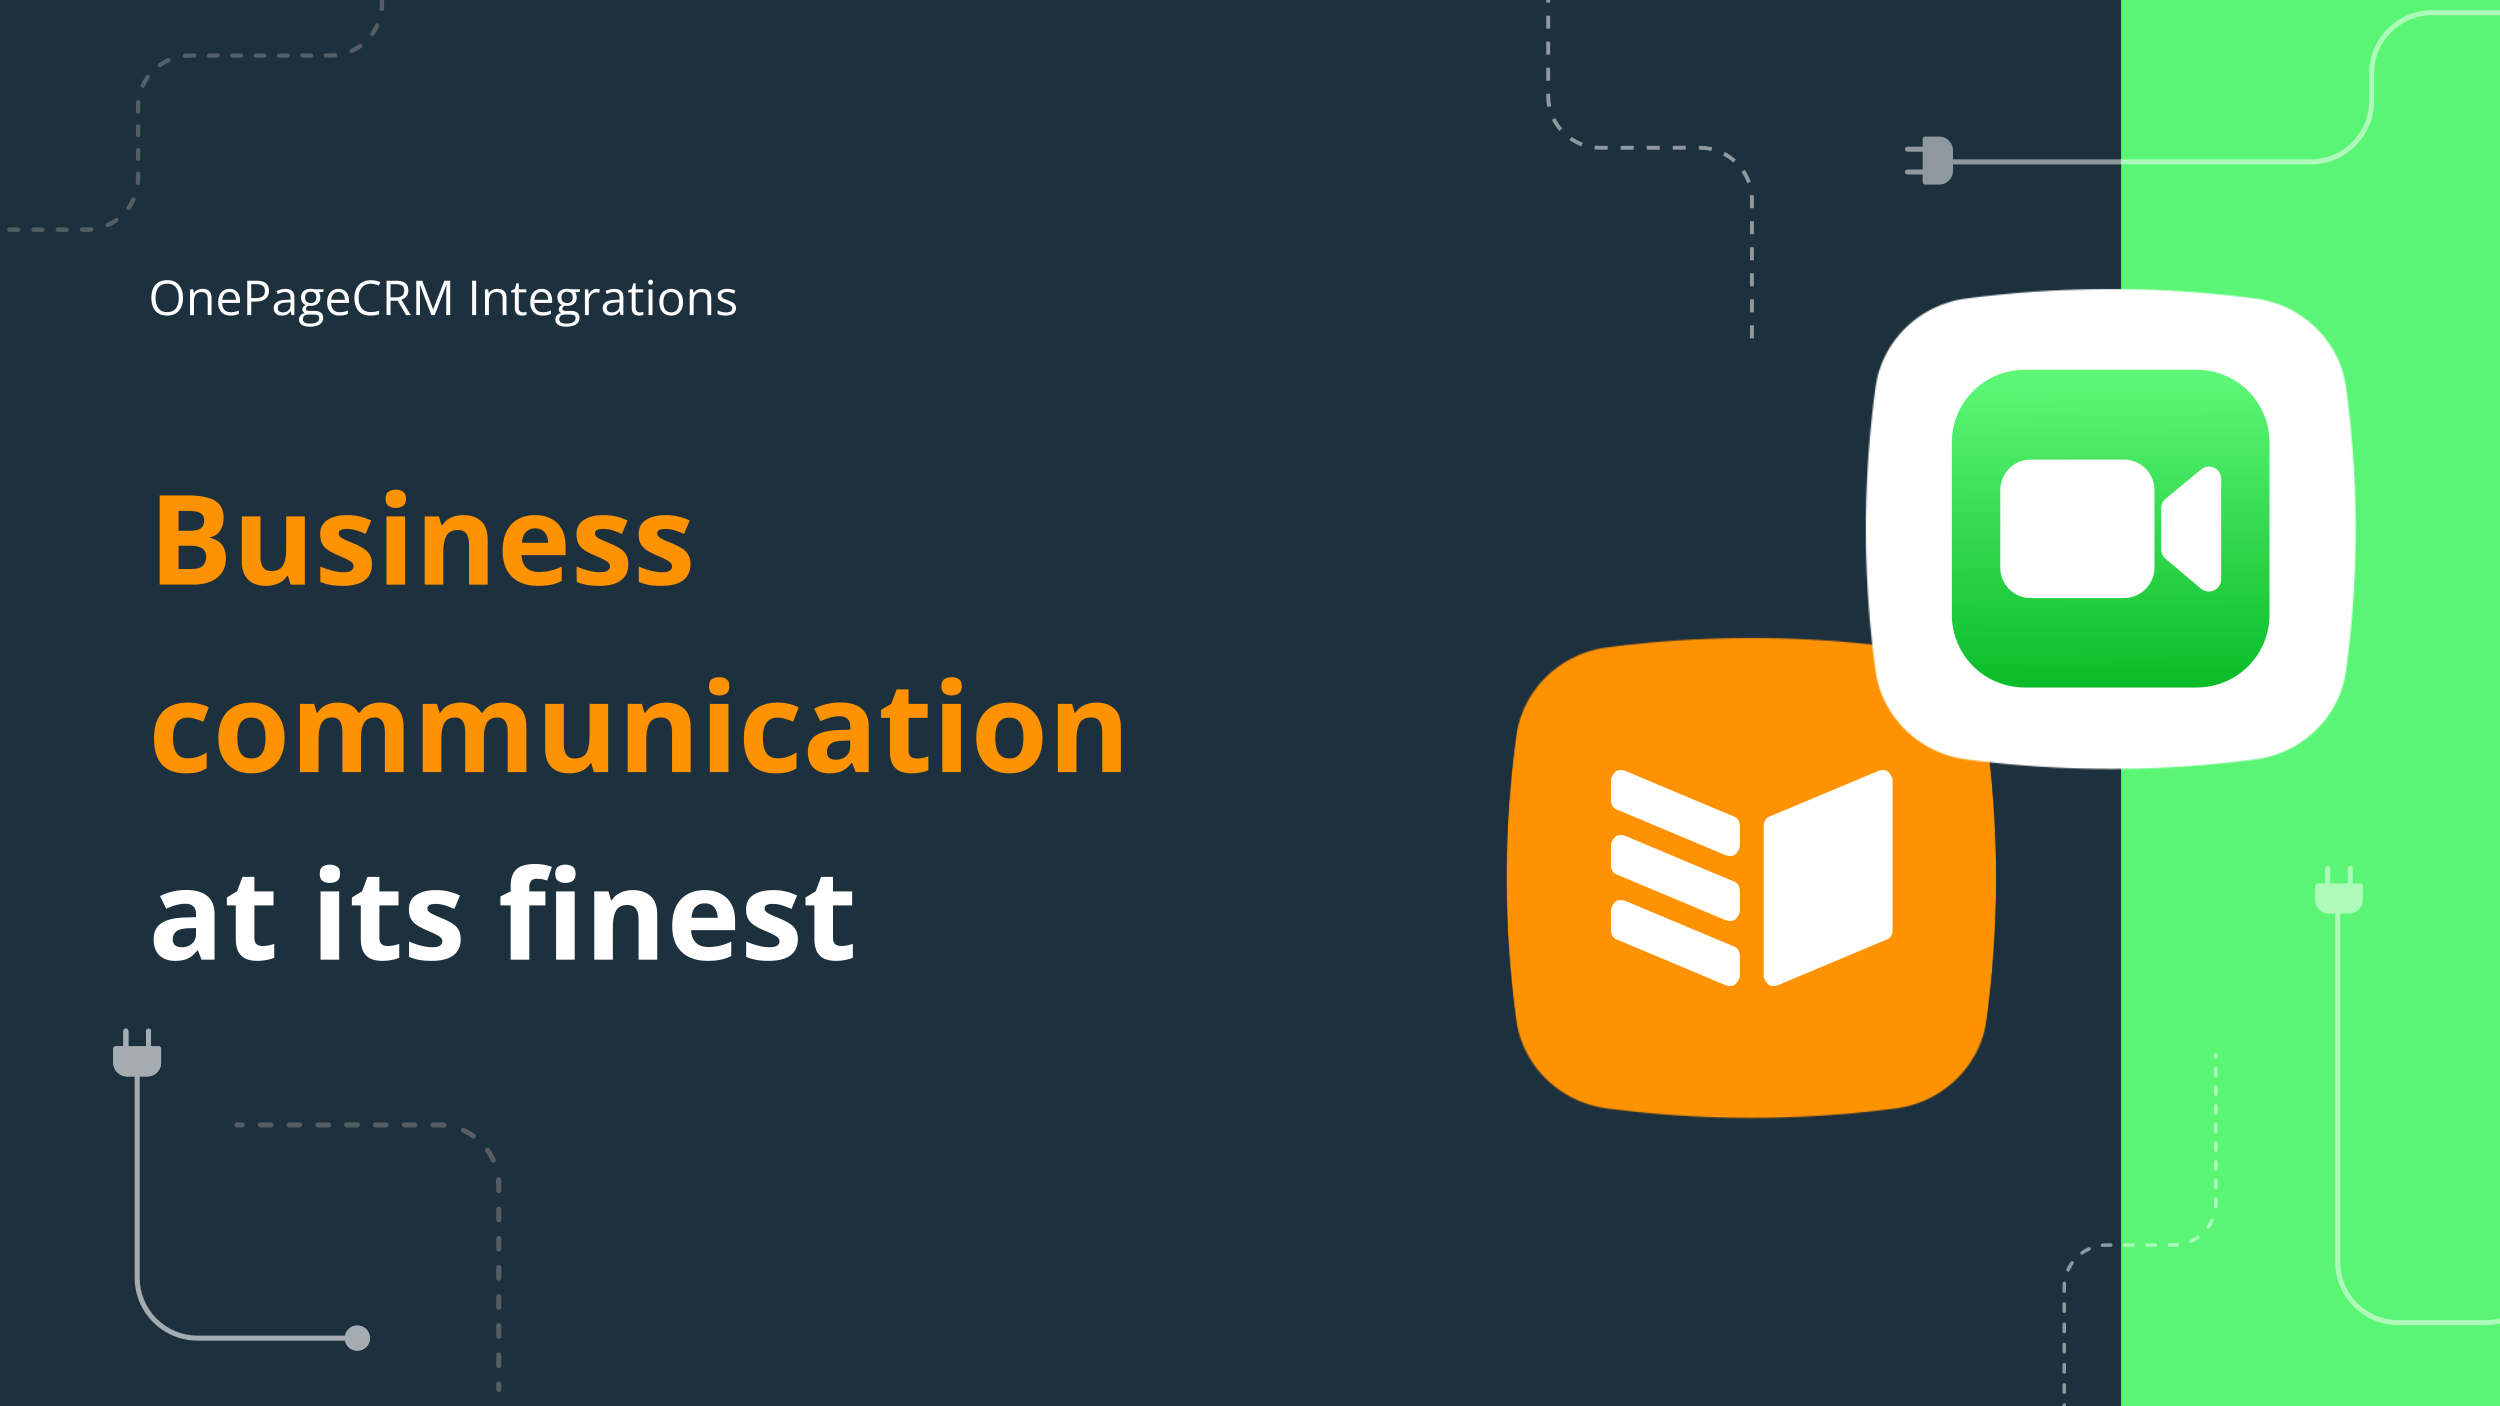<?xml version="1.0" encoding="UTF-8"?>
<svg xmlns="http://www.w3.org/2000/svg" width="1920" height="1080" fill="none">
  <rect width="100%" height="100%" fill="#808080" stroke="none"/>
  <g clip-path="url(#a)">
    <path fill="#1D303D" d="M0 0h1920v1080H0z"></path>
    <path fill="#5AF574" d="M1629 0h291v1080h-291z"></path>
    <path d="M140.521 228.757c0 2.036-.258 3.891-.776 5.565-.518 1.662-1.289 3.095-2.313 4.3-1.012 1.192-2.27 2.113-3.776 2.764-1.505.65-3.252.975-5.239.975-2.048 0-3.836-.325-5.366-.975-1.517-.651-2.782-1.578-3.794-2.782-.999-1.205-1.752-2.644-2.258-4.318-.494-1.675-.741-3.529-.741-5.565 0-2.698.446-5.064 1.337-7.1.891-2.035 2.24-3.619 4.047-4.751 1.819-1.133 4.095-1.699 6.829-1.699 2.614 0 4.812.56 6.594 1.681 1.795 1.12 3.15 2.697 4.065 4.733.928 2.023 1.391 4.414 1.391 7.172zm-21.029 0c0 2.241.319 4.18.958 5.818.638 1.638 1.614 2.902 2.926 3.794 1.325.891 3.006 1.337 5.041 1.337 2.048 0 3.722-.446 5.022-1.337 1.313-.892 2.283-2.156 2.909-3.794.626-1.638.94-3.577.94-5.818 0-3.408-.717-6.07-2.15-7.985-1.422-1.927-3.644-2.891-6.667-2.891-2.047 0-3.734.44-5.058 1.319-1.325.879-2.313 2.132-2.963 3.758-.639 1.614-.958 3.547-.958 5.799zm35.844-6.919c2.349 0 4.125.578 5.33 1.734 1.204 1.144 1.806 2.987 1.806 5.529V242h-2.963v-12.701c0-1.65-.379-2.884-1.138-3.703-.747-.819-1.897-1.229-3.451-1.229-2.192 0-3.733.62-4.625 1.861-.891 1.241-1.337 3.041-1.337 5.402V242h-2.999v-19.801h2.421l.452 2.855h.163a5.877 5.877 0 0 1 1.608-1.753 7 7 0 0 1 2.186-1.084 8.464 8.464 0 0 1 2.547-.379zm20.939 0c1.686 0 3.131.373 4.336 1.12 1.204.747 2.126 1.795 2.764 3.144.638 1.336.958 2.902.958 4.697v1.861h-13.677c.036 2.324.615 4.095 1.735 5.311 1.12 1.217 2.698 1.825 4.733 1.825 1.253 0 2.361-.115 3.324-.343a18.304 18.304 0 0 0 2.999-1.012v2.638a14.63 14.63 0 0 1-2.981.975c-.975.205-2.132.307-3.468.307-1.903 0-3.566-.385-4.987-1.156-1.409-.783-2.505-1.927-3.288-3.433-.783-1.505-1.174-3.348-1.174-5.528 0-2.132.355-3.974 1.066-5.528.722-1.566 1.734-2.77 3.035-3.613 1.313-.844 2.854-1.265 4.625-1.265zm-.036 2.457c-1.602 0-2.879.524-3.83 1.572-.952 1.048-1.518 2.511-1.699 4.39h10.479c-.012-1.181-.199-2.216-.56-3.108-.349-.903-.885-1.601-1.608-2.095-.723-.506-1.65-.759-2.782-.759zm20.541-8.708c3.409 0 5.896.668 7.462 2.005 1.577 1.325 2.366 3.228 2.366 5.709a9.15 9.15 0 0 1-.56 3.198c-.361 1-.951 1.885-1.77 2.656-.819.759-1.897 1.361-3.234 1.806-1.325.434-2.951.651-4.878.651h-3.216V242h-3.071v-26.413h6.901zm-.289 2.62h-3.541v10.767h2.873c1.686 0 3.089-.181 4.209-.542 1.132-.361 1.982-.945 2.548-1.752.566-.819.849-1.903.849-3.252 0-1.759-.56-3.066-1.68-3.921-1.121-.867-2.873-1.3-5.258-1.3zm22.601 3.667c2.361 0 4.113.53 5.258 1.59 1.144 1.06 1.716 2.752 1.716 5.077V242h-2.186l-.578-2.927h-.145a10.99 10.99 0 0 1-1.734 1.825 6.443 6.443 0 0 1-2.096 1.102c-.783.241-1.746.361-2.89.361-1.205 0-2.277-.21-3.216-.632a5.008 5.008 0 0 1-2.204-1.915c-.53-.855-.795-1.939-.795-3.252 0-1.975.783-3.493 2.348-4.553 1.566-1.06 3.951-1.638 7.155-1.734l3.414-.145v-1.21c0-1.71-.367-2.909-1.102-3.595-.735-.687-1.77-1.03-3.107-1.03a9.62 9.62 0 0 0-2.963.452c-.94.301-1.831.656-2.674 1.065l-.921-2.276c.891-.458 1.915-.849 3.071-1.174a13.425 13.425 0 0 1 3.649-.488zm4.011 10.37-3.017.127c-2.469.096-4.21.499-5.221 1.21-1.012.711-1.518 1.716-1.518 3.017 0 1.132.343 1.969 1.03 2.511.686.542 1.596.813 2.728.813 1.758 0 3.198-.487 4.318-1.463 1.12-.976 1.68-2.439 1.68-4.39v-1.825zm14.67 18.645c-2.602 0-4.607-.488-6.016-1.464-1.409-.963-2.114-2.318-2.114-4.065 0-1.24.392-2.3 1.174-3.179.795-.88 1.891-1.464 3.288-1.753a3.602 3.602 0 0 1-1.336-1.084 2.693 2.693 0 0 1-.542-1.662c0-.723.198-1.355.596-1.897.409-.554 1.03-1.084 1.861-1.59-1.036-.421-1.879-1.132-2.53-2.132-.638-1.011-.957-2.186-.957-3.522 0-1.422.295-2.632.885-3.632.59-1.012 1.445-1.782 2.565-2.312 1.121-.53 2.476-.795 4.065-.795.35 0 .699.018 1.048.054.362.024.705.066 1.03.126.325.049.608.109.849.181h6.793v1.933l-3.649.452c.361.47.662 1.036.903 1.698.241.663.361 1.397.361 2.204 0 1.975-.668 3.547-2.005 4.716-1.337 1.156-3.174 1.734-5.51 1.734-.554 0-1.12-.048-1.699-.145-.59.326-1.041.687-1.354 1.084a2.208 2.208 0 0 0-.452 1.373c0 .386.114.693.343.922.241.229.584.397 1.03.506.446.096.982.144 1.608.144h3.487c2.156 0 3.806.452 4.95 1.355 1.156.903 1.734 2.222 1.734 3.957 0 2.192-.891 3.872-2.674 5.04-1.782 1.169-4.36 1.753-7.732 1.753zm.09-2.349c1.638 0 2.993-.169 4.065-.506 1.084-.325 1.891-.801 2.421-1.427.542-.614.813-1.349.813-2.204 0-.795-.181-1.397-.542-1.807-.361-.397-.891-.662-1.59-.795-.698-.144-1.553-.217-2.565-.217h-3.433c-.891 0-1.668.139-2.33.416-.663.277-1.175.687-1.536 1.229-.349.542-.524 1.216-.524 2.023 0 1.072.452 1.885 1.355 2.439.903.566 2.192.849 3.866.849zm.777-15.826c1.433 0 2.511-.361 3.234-1.084.723-.723 1.084-1.777 1.084-3.162 0-1.481-.367-2.589-1.102-3.324-.735-.747-1.819-1.12-3.252-1.12-1.373 0-2.433.385-3.18 1.156-.734.759-1.102 1.873-1.102 3.342 0 1.349.374 2.385 1.12 3.108.747.723 1.813 1.084 3.198 1.084zm21.318-10.876c1.687 0 3.132.373 4.336 1.12 1.205.747 2.126 1.795 2.765 3.144.638 1.336.957 2.902.957 4.697v1.861H254.34c.036 2.324.614 4.095 1.734 5.311 1.12 1.217 2.698 1.825 4.734 1.825 1.252 0 2.36-.115 3.324-.343a18.336 18.336 0 0 0 2.999-1.012v2.638c-1 .445-1.993.77-2.981.975-.976.205-2.132.307-3.469.307-1.903 0-3.565-.385-4.986-1.156-1.409-.783-2.505-1.927-3.288-3.433-.783-1.505-1.175-3.348-1.175-5.528 0-2.132.356-3.974 1.066-5.528.723-1.566 1.735-2.77 3.035-3.613 1.313-.844 2.855-1.265 4.625-1.265zm-.036 2.457c-1.602 0-2.878.524-3.83 1.572-.951 1.048-1.517 2.511-1.698 4.39h10.479c-.012-1.181-.199-2.216-.561-3.108-.349-.903-.885-1.601-1.607-2.095-.723-.506-1.65-.759-2.783-.759zm24.932-6.378c-1.457 0-2.77.253-3.938.759a8.011 8.011 0 0 0-2.963 2.168c-.807.94-1.428 2.078-1.861 3.415-.434 1.337-.651 2.842-.651 4.516 0 2.217.344 4.144 1.03 5.782.699 1.626 1.735 2.884 3.108 3.776 1.385.891 3.113 1.336 5.185 1.336 1.18 0 2.288-.096 3.324-.289a30.39 30.39 0 0 0 3.053-.758v2.673c-.963.362-1.975.627-3.035.795-1.06.181-2.319.271-3.776.271-2.686 0-4.932-.554-6.739-1.662-1.794-1.12-3.143-2.698-4.047-4.733-.891-2.036-1.336-4.438-1.336-7.209 0-1.999.277-3.824.831-5.474.566-1.662 1.385-3.095 2.457-4.3 1.084-1.204 2.408-2.131 3.974-2.782 1.578-.662 3.385-.993 5.42-.993 1.337 0 2.626.132 3.866.397 1.241.265 2.361.644 3.361 1.138l-1.229 2.602a18.25 18.25 0 0 0-2.782-.994c-1-.289-2.084-.434-3.252-.434zm19.15-2.33c2.168 0 3.957.271 5.366.813 1.421.53 2.481 1.343 3.18 2.439.698 1.096 1.048 2.493 1.048 4.191 0 1.397-.253 2.566-.759 3.505a6.555 6.555 0 0 1-1.987 2.258 10.136 10.136 0 0 1-2.62 1.337l7.245 11.87h-3.578l-6.467-11.021h-5.493V242h-3.071v-26.413h7.136zm-.18 2.656h-3.885v10.135h4.192c2.156 0 3.74-.44 4.751-1.319 1.024-.879 1.536-2.174 1.536-3.884 0-1.795-.542-3.065-1.626-3.812-1.072-.747-2.728-1.12-4.968-1.12zM331.321 242l-8.871-23.378h-.144c.048.494.09 1.096.126 1.807.036.71.066 1.487.09 2.33.025.831.037 1.68.037 2.548V242h-2.855v-26.413h4.553l8.365 21.969h.126l8.491-21.969h4.517V242h-3.035v-16.91c0-.783.012-1.566.036-2.349a105.626 105.626 0 0 1 .199-4.083h-.145L333.832 242h-2.511zm31.273 0v-26.413h3.071V242h-3.071zm19.259-20.162c2.348 0 4.125.578 5.329 1.734 1.205 1.144 1.807 2.987 1.807 5.529V242h-2.963v-12.701c0-1.65-.38-2.884-1.138-3.703-.747-.819-1.897-1.229-3.451-1.229-2.192 0-3.734.62-4.625 1.861s-1.337 3.041-1.337 5.402V242h-2.999v-19.801h2.421l.452 2.855h.162a5.903 5.903 0 0 1 1.608-1.753 7.01 7.01 0 0 1 2.186-1.084 8.466 8.466 0 0 1 2.548-.379zm19.71 18.066c.494 0 1-.042 1.518-.126a6.965 6.965 0 0 0 1.264-.307v2.33c-.349.157-.837.289-1.463.398-.614.108-1.217.162-1.807.162-1.048 0-1.999-.18-2.854-.542-.855-.373-1.542-.999-2.06-1.879-.506-.879-.759-2.095-.759-3.649v-11.743h-2.818v-1.464l2.836-1.174 1.193-4.3h1.806v4.589h5.8v2.349h-5.8v11.653c0 1.24.283 2.168.85 2.782.578.614 1.342.921 2.294.921zm14.417-18.066c1.686 0 3.131.373 4.336 1.12 1.204.747 2.126 1.795 2.764 3.144.638 1.336.958 2.902.958 4.697v1.861h-13.677c.036 2.324.615 4.095 1.735 5.311 1.12 1.217 2.698 1.825 4.733 1.825 1.253 0 2.361-.115 3.324-.343a18.272 18.272 0 0 0 2.999-1.012v2.638a14.63 14.63 0 0 1-2.981.975c-.975.205-2.131.307-3.468.307-1.903 0-3.565-.385-4.987-1.156-1.409-.783-2.505-1.927-3.288-3.433-.783-1.505-1.174-3.348-1.174-5.528 0-2.132.355-3.974 1.066-5.528.722-1.566 1.734-2.77 3.035-3.613 1.313-.844 2.854-1.265 4.625-1.265zm-.036 2.457c-1.602 0-2.879.524-3.83 1.572-.952 1.048-1.518 2.511-1.698 4.39h10.478c-.012-1.181-.199-2.216-.56-3.108-.349-.903-.885-1.601-1.608-2.095-.723-.506-1.65-.759-2.782-.759zm18.717 26.594c-2.602 0-4.607-.488-6.016-1.464-1.41-.963-2.114-2.318-2.114-4.065 0-1.24.391-2.3 1.174-3.179.795-.88 1.891-1.464 3.288-1.753a3.605 3.605 0 0 1-1.337-1.084 2.699 2.699 0 0 1-.542-1.662c0-.723.199-1.355.596-1.897.41-.554 1.03-1.084 1.861-1.59-1.036-.421-1.879-1.132-2.529-2.132-.638-1.011-.958-2.186-.958-3.522 0-1.422.296-2.632.886-3.632.59-1.012 1.445-1.782 2.565-2.312 1.12-.53 2.475-.795 4.065-.795.349 0 .699.018 1.048.054.361.024.705.066 1.03.126.325.049.608.109.849.181h6.793v1.933l-3.65.452c.362.47.663 1.036.904 1.698.241.663.361 1.397.361 2.204 0 1.975-.668 3.547-2.005 4.716-1.337 1.156-3.174 1.734-5.511 1.734-.554 0-1.12-.048-1.698-.145-.59.326-1.042.687-1.355 1.084a2.213 2.213 0 0 0-.451 1.373c0 .386.114.693.343.922.241.229.584.397 1.03.506.445.096.981.144 1.608.144h3.486c2.156 0 3.806.452 4.951 1.355 1.156.903 1.734 2.222 1.734 3.957 0 2.192-.891 3.872-2.674 5.04-1.782 1.169-4.36 1.753-7.732 1.753zm.09-2.349c1.638 0 2.993-.169 4.065-.506 1.084-.325 1.891-.801 2.421-1.427.542-.614.813-1.349.813-2.204 0-.795-.181-1.397-.542-1.807-.362-.397-.891-.662-1.59-.795-.699-.144-1.554-.217-2.565-.217h-3.433c-.891 0-1.668.139-2.331.416-.662.277-1.174.687-1.535 1.229-.35.542-.524 1.216-.524 2.023 0 1.072.451 1.885 1.355 2.439.903.566 2.192.849 3.866.849zm.777-15.826c1.433 0 2.511-.361 3.234-1.084.722-.723 1.084-1.777 1.084-3.162 0-1.481-.368-2.589-1.102-3.324-.735-.747-1.819-1.12-3.252-1.12-1.373 0-2.433.385-3.18 1.156-.735.759-1.102 1.873-1.102 3.342 0 1.349.373 2.385 1.12 3.108.747.723 1.813 1.084 3.198 1.084zm22.691-10.876c.398 0 .813.024 1.247.072.433.036.819.09 1.156.163l-.379 2.782a8.389 8.389 0 0 0-1.084-.199 9.378 9.378 0 0 0-1.12-.072c-.795 0-1.548.163-2.259.488a5.35 5.35 0 0 0-1.842 1.373c-.53.59-.946 1.307-1.247 2.15-.301.831-.452 1.758-.452 2.782V242h-3.017v-19.801h2.493l.326 3.65h.126a9.682 9.682 0 0 1 1.481-2.006 6.676 6.676 0 0 1 2.006-1.463c.771-.361 1.626-.542 2.565-.542zm13.55.036c2.361 0 4.113.53 5.257 1.59 1.145 1.06 1.717 2.752 1.717 5.077V242h-2.186l-.578-2.927h-.145a10.99 10.99 0 0 1-1.734 1.825 6.453 6.453 0 0 1-2.096 1.102c-.783.241-1.747.361-2.891.361-1.204 0-2.276-.21-3.216-.632a5.013 5.013 0 0 1-2.204-1.915c-.53-.855-.795-1.939-.795-3.252 0-1.975.783-3.493 2.349-4.553 1.566-1.06 3.951-1.638 7.154-1.734l3.415-.145v-1.21c0-1.71-.367-2.909-1.102-3.595-.735-.687-1.771-1.03-3.108-1.03-1.035 0-2.023.15-2.962.452-.94.301-1.831.656-2.674 1.065l-.922-2.276c.892-.458 1.915-.849 3.072-1.174a13.42 13.42 0 0 1 3.649-.488zm4.011 10.37-3.017.127c-2.469.096-4.21.499-5.221 1.21-1.012.711-1.518 1.716-1.518 3.017 0 1.132.343 1.969 1.03 2.511.686.542 1.596.813 2.728.813 1.758 0 3.197-.487 4.318-1.463 1.12-.976 1.68-2.439 1.68-4.39v-1.825zm15.537 7.66c.494 0 1-.042 1.517-.126.518-.084.94-.187 1.265-.307v2.33c-.349.157-.837.289-1.463.398-.615.108-1.217.162-1.807.162-1.048 0-1.999-.18-2.854-.542-.856-.373-1.542-.999-2.06-1.879-.506-.879-.759-2.095-.759-3.649v-11.743h-2.818v-1.464l2.836-1.174 1.193-4.3h1.806v4.589h5.8v2.349h-5.8v11.653c0 1.24.283 2.168.849 2.782.579.614 1.343.921 2.295.921zm9.792-17.705V242h-2.999v-19.801h2.999zm-1.463-7.407c.493 0 .915.163 1.264.488.361.313.542.807.542 1.481 0 .663-.181 1.156-.542 1.482a1.79 1.79 0 0 1-1.264.487c-.518 0-.952-.162-1.301-.487-.338-.326-.506-.819-.506-1.482 0-.674.168-1.168.506-1.481.349-.325.783-.488 1.301-.488zm24.895 17.271c0 1.626-.211 3.078-.632 4.354-.422 1.277-1.03 2.355-1.825 3.234a7.936 7.936 0 0 1-2.891 2.024c-1.12.457-2.39.686-3.812.686-1.325 0-2.541-.229-3.649-.686a8.233 8.233 0 0 1-2.855-2.024c-.794-.879-1.415-1.957-1.86-3.234-.434-1.276-.651-2.728-.651-4.354 0-2.167.368-4.01 1.102-5.528.735-1.529 1.783-2.692 3.144-3.487 1.373-.807 3.005-1.21 4.896-1.21 1.806 0 3.384.403 4.733 1.21 1.361.807 2.415 1.976 3.162 3.505.759 1.518 1.138 3.355 1.138 5.51zm-15.067 0c0 1.59.21 2.969.632 4.138.422 1.168 1.072 2.071 1.951 2.71.879.638 2.012.957 3.397.957 1.373 0 2.499-.319 3.378-.957.891-.639 1.548-1.542 1.969-2.71.422-1.169.633-2.548.633-4.138 0-1.577-.211-2.938-.633-4.083-.421-1.156-1.072-2.047-1.951-2.673-.879-.627-2.017-.94-3.414-.94-2.06 0-3.572.681-4.535 2.042-.952 1.361-1.427 3.246-1.427 5.654zm29.629-10.225c2.348 0 4.125.578 5.329 1.734 1.205 1.144 1.807 2.987 1.807 5.529V242h-2.963v-12.701c0-1.65-.38-2.884-1.138-3.703-.747-.819-1.897-1.229-3.451-1.229-2.192 0-3.734.62-4.625 1.861s-1.337 3.041-1.337 5.402V242h-2.999v-19.801h2.421l.452 2.855h.162a5.903 5.903 0 0 1 1.608-1.753 7.01 7.01 0 0 1 2.186-1.084 8.466 8.466 0 0 1 2.548-.379zm26.124 14.742c0 1.265-.32 2.331-.958 3.198-.626.855-1.53 1.499-2.71 1.933-1.168.434-2.565.65-4.191.65-1.385 0-2.584-.108-3.596-.325-1.011-.217-1.897-.524-2.655-.921v-2.764c.807.397 1.77.758 2.89 1.084a12.26 12.26 0 0 0 3.433.487c1.71 0 2.951-.277 3.722-.831.77-.554 1.156-1.306 1.156-2.258 0-.542-.157-1.018-.47-1.427-.301-.422-.813-.825-1.536-1.211-.722-.397-1.722-.831-2.999-1.3a34.743 34.743 0 0 1-3.288-1.428c-.915-.481-1.626-1.066-2.131-1.752-.494-.687-.741-1.578-.741-2.674 0-1.674.674-2.957 2.023-3.848 1.361-.903 3.144-1.355 5.348-1.355 1.192 0 2.306.12 3.342.361a15.38 15.38 0 0 1 2.927.94l-1.012 2.403a18.502 18.502 0 0 0-2.619-.886 11.237 11.237 0 0 0-2.837-.361c-1.385 0-2.451.229-3.198.686-.734.458-1.102 1.084-1.102 1.879 0 .615.169 1.12.506 1.518.35.397.904.771 1.662 1.12.759.349 1.759.759 2.999 1.229 1.241.457 2.313.933 3.216 1.427.904.482 1.596 1.072 2.078 1.77.494.687.741 1.572.741 2.656z" fill="#fff"></path>
    <path d="M122.625 380.469h21.328c9.125 0 16.031 1.281 20.719 3.843 4.687 2.563 7.031 7.063 7.031 13.5 0 2.594-.422 4.938-1.265 7.032-.813 2.094-2 3.812-3.563 5.156-1.563 1.344-3.469 2.219-5.719 2.625v.469c2.282.468 4.344 1.281 6.188 2.437 1.844 1.125 3.312 2.781 4.406 4.969 1.125 2.156 1.688 5.031 1.688 8.625 0 4.156-1.016 7.719-3.047 10.687-2.032 2.969-4.938 5.25-8.719 6.844-3.75 1.563-8.219 2.344-13.406 2.344h-25.641v-68.531zm14.531 27.14h8.438c4.218 0 7.14-.656 8.765-1.968 1.625-1.344 2.438-3.313 2.438-5.907 0-2.625-.969-4.5-2.906-5.625-1.907-1.156-4.938-1.734-9.094-1.734h-7.641v15.234zm0 11.532V437h9.469c4.375 0 7.422-.844 9.141-2.531 1.718-1.688 2.578-3.953 2.578-6.797 0-1.688-.375-3.172-1.125-4.453-.75-1.281-2.016-2.281-3.797-3-1.75-.719-4.172-1.078-7.266-1.078h-9zm96.938-22.547V449h-10.969l-1.922-6.703h-.75c-1.125 1.781-2.531 3.234-4.219 4.359a18.35 18.35 0 0 1-5.578 2.485c-2.031.531-4.14.797-6.328.797-3.75 0-7.016-.657-9.797-1.969-2.781-1.344-4.953-3.422-6.515-6.235-1.532-2.812-2.297-6.468-2.297-10.968v-34.172h14.297v30.609c0 3.75.672 6.578 2.015 8.485 1.344 1.906 3.485 2.859 6.422 2.859 2.906 0 5.188-.656 6.844-1.969 1.656-1.344 2.812-3.297 3.469-5.859.687-2.594 1.031-5.75 1.031-9.469v-24.656h14.297zm51.562 36.844c0 3.562-.844 6.578-2.531 9.046-1.656 2.438-4.141 4.297-7.453 5.578-3.313 1.25-7.438 1.876-12.375 1.876-3.656 0-6.797-.235-9.422-.704-2.594-.468-5.219-1.25-7.875-2.343v-11.813c2.844 1.281 5.891 2.344 9.141 3.188 3.281.812 6.156 1.218 8.625 1.218 2.781 0 4.765-.406 5.953-1.218 1.219-.844 1.828-1.938 1.828-3.282 0-.875-.25-1.656-.75-2.343-.469-.719-1.5-1.516-3.094-2.391-1.594-.906-4.094-2.078-7.5-3.516-3.281-1.375-5.984-2.765-8.109-4.172-2.094-1.406-3.656-3.062-4.688-4.968-1-1.938-1.5-4.391-1.5-7.36 0-4.843 1.875-8.484 5.625-10.922 3.781-2.468 8.828-3.703 15.141-3.703 3.25 0 6.344.329 9.281.985 2.969.656 6.016 1.703 9.141 3.14l-4.313 10.313c-2.593-1.125-5.047-2.047-7.359-2.766a23.103 23.103 0 0 0-6.984-1.078c-2.094 0-3.672.281-4.735.844-1.062.562-1.594 1.422-1.594 2.578 0 .844.266 1.594.797 2.25.563.656 1.625 1.391 3.188 2.203 1.594.781 3.922 1.797 6.984 3.047 2.969 1.219 5.547 2.5 7.734 3.844 2.188 1.312 3.876 2.953 5.063 4.922 1.187 1.937 1.781 4.453 1.781 7.547zm25.453-36.844V449h-14.297v-52.406h14.297zm-7.125-20.532c2.125 0 3.954.5 5.485 1.5 1.531.969 2.297 2.797 2.297 5.485 0 2.656-.766 4.5-2.297 5.531-1.531 1-3.36 1.5-5.485 1.5-2.156 0-4-.5-5.531-1.5-1.5-1.031-2.25-2.875-2.25-5.531 0-2.688.75-4.516 2.25-5.485 1.531-1 3.375-1.5 5.531-1.5zm51.938 19.547c5.594 0 10.094 1.532 13.5 4.594 3.406 3.031 5.109 7.906 5.109 14.625V449h-14.297v-30.609c0-3.75-.687-6.579-2.062-8.485-1.344-1.906-3.469-2.859-6.375-2.859-4.375 0-7.359 1.484-8.953 4.453-1.594 2.969-2.391 7.25-2.391 12.844V449h-14.297v-52.406h10.922l1.922 6.703h.797c1.125-1.813 2.515-3.281 4.172-4.406a18.36 18.36 0 0 1 5.578-2.485 25.46 25.46 0 0 1 6.375-.797zm54.937 0c4.844 0 9.016.938 12.516 2.813 3.5 1.844 6.203 4.531 8.109 8.062 1.907 3.532 2.86 7.844 2.86 12.938v6.937h-33.797c.156 4.032 1.359 7.203 3.609 9.516 2.282 2.281 5.438 3.422 9.469 3.422 3.344 0 6.406-.344 9.187-1.031 2.782-.688 5.641-1.719 8.579-3.094v11.062a34.044 34.044 0 0 1-8.157 2.813c-2.812.594-6.234.891-10.265.891-5.25 0-9.907-.969-13.969-2.907-4.031-1.937-7.203-4.89-9.516-8.859-2.281-3.969-3.422-8.969-3.422-15 0-6.125 1.032-11.219 3.094-15.281 2.094-4.094 5-7.157 8.719-9.188 3.719-2.062 8.047-3.094 12.984-3.094zm.094 10.172c-2.781 0-5.094.891-6.937 2.672-1.813 1.781-2.86 4.578-3.141 8.391h20.063c-.032-2.125-.422-4.016-1.172-5.672-.719-1.656-1.813-2.969-3.282-3.938-1.437-.968-3.281-1.453-5.531-1.453zm71.578 27.657c0 3.562-.843 6.578-2.531 9.046-1.656 2.438-4.141 4.297-7.453 5.578-3.313 1.25-7.438 1.876-12.375 1.876-3.656 0-6.797-.235-9.422-.704-2.594-.468-5.219-1.25-7.875-2.343v-11.813c2.844 1.281 5.891 2.344 9.141 3.188 3.281.812 6.156 1.218 8.625 1.218 2.781 0 4.765-.406 5.953-1.218 1.218-.844 1.828-1.938 1.828-3.282 0-.875-.25-1.656-.75-2.343-.469-.719-1.5-1.516-3.094-2.391-1.594-.906-4.094-2.078-7.5-3.516-3.281-1.375-5.984-2.765-8.109-4.172-2.094-1.406-3.657-3.062-4.688-4.968-1-1.938-1.5-4.391-1.5-7.36 0-4.843 1.875-8.484 5.625-10.922 3.782-2.468 8.828-3.703 15.141-3.703 3.25 0 6.344.329 9.281.985 2.969.656 6.016 1.703 9.141 3.14l-4.313 10.313c-2.594-1.125-5.047-2.047-7.359-2.766a23.1 23.1 0 0 0-6.985-1.078c-2.093 0-3.671.281-4.734.844-1.062.562-1.594 1.422-1.594 2.578 0 .844.266 1.594.797 2.25.563.656 1.625 1.391 3.188 2.203 1.593.781 3.922 1.797 6.984 3.047 2.969 1.219 5.547 2.5 7.735 3.844 2.187 1.312 3.874 2.953 5.062 4.922 1.188 1.937 1.781 4.453 1.781 7.547zm47.719 0c0 3.562-.844 6.578-2.531 9.046-1.657 2.438-4.141 4.297-7.453 5.578-3.313 1.25-7.438 1.876-12.375 1.876-3.657 0-6.797-.235-9.422-.704-2.594-.468-5.219-1.25-7.875-2.343v-11.813c2.844 1.281 5.89 2.344 9.14 3.188 3.282.812 6.157 1.218 8.625 1.218 2.782 0 4.766-.406 5.953-1.218 1.219-.844 1.829-1.938 1.829-3.282 0-.875-.25-1.656-.75-2.343-.469-.719-1.5-1.516-3.094-2.391-1.594-.906-4.094-2.078-7.5-3.516-3.281-1.375-5.985-2.765-8.109-4.172-2.094-1.406-3.657-3.062-4.688-4.968-1-1.938-1.5-4.391-1.5-7.36 0-4.843 1.875-8.484 5.625-10.922 3.781-2.468 8.828-3.703 15.141-3.703 3.25 0 6.343.329 9.281.985 2.969.656 6.015 1.703 9.141 3.14l-4.313 10.313c-2.594-1.125-5.047-2.047-7.359-2.766a23.11 23.11 0 0 0-6.985-1.078c-2.093 0-3.672.281-4.734.844-1.063.562-1.594 1.422-1.594 2.578 0 .844.266 1.594.797 2.25.562.656 1.625 1.391 3.188 2.203 1.593.781 3.921 1.797 6.984 3.047 2.969 1.219 5.547 2.5 7.734 3.844 2.188 1.312 3.875 2.953 5.063 4.922 1.187 1.937 1.781 4.453 1.781 7.547zm-387.469 160.5c-5.187 0-9.609-.938-13.265-2.813-3.657-1.906-6.438-4.844-8.344-8.813-1.906-3.968-2.86-9.046-2.86-15.234 0-6.406 1.079-11.625 3.235-15.656 2.187-4.063 5.203-7.047 9.047-8.953 3.875-1.907 8.359-2.86 13.453-2.86 3.625 0 6.75.36 9.375 1.079 2.656.687 4.969 1.515 6.937 2.484l-4.218 11.062c-2.25-.906-4.344-1.64-6.282-2.203a19.767 19.767 0 0 0-5.812-.89c-2.5 0-4.578.593-6.235 1.781-1.656 1.156-2.89 2.906-3.703 5.25-.812 2.344-1.218 5.281-1.218 8.812 0 3.469.437 6.344 1.312 8.625.875 2.282 2.141 3.985 3.797 5.11 1.656 1.093 3.672 1.64 6.047 1.64 2.969 0 5.609-.39 7.922-1.171 2.312-.813 4.562-1.938 6.75-3.376v12.235c-2.188 1.375-4.485 2.359-6.891 2.953-2.375.625-5.39.938-9.047.938zm75.75-27.235c0 4.375-.593 8.25-1.781 11.625-1.156 3.375-2.859 6.234-5.109 8.578-2.219 2.313-4.907 4.063-8.063 5.25-3.125 1.188-6.656 1.782-10.594 1.782-3.687 0-7.078-.594-10.172-1.782a22.595 22.595 0 0 1-8.015-5.25c-2.25-2.344-4-5.203-5.25-8.578-1.219-3.375-1.828-7.25-1.828-11.625 0-5.812 1.031-10.734 3.093-14.765 2.063-4.032 5-7.094 8.813-9.188 3.813-2.094 8.359-3.141 13.641-3.141 4.906 0 9.25 1.047 13.031 3.141 3.812 2.094 6.797 5.156 8.953 9.188 2.188 4.031 3.281 8.953 3.281 14.765zm-36.234 0c0 3.438.375 6.328 1.125 8.672.75 2.344 1.922 4.109 3.516 5.297 1.593 1.187 3.671 1.781 6.234 1.781 2.531 0 4.578-.594 6.14-1.781 1.594-1.188 2.75-2.953 3.469-5.297.75-2.344 1.125-5.234 1.125-8.672 0-3.469-.375-6.344-1.125-8.625-.719-2.312-1.875-4.047-3.469-5.203-1.593-1.156-3.671-1.734-6.234-1.734-3.781 0-6.531 1.297-8.25 3.89-1.687 2.594-2.531 6.485-2.531 11.672zm109.594-27.094c5.937 0 10.421 1.532 13.453 4.594 3.062 3.031 4.594 7.906 4.594 14.625V593h-14.344v-30.609c0-3.75-.641-6.579-1.922-8.485-1.281-1.906-3.266-2.859-5.953-2.859-3.781 0-6.469 1.359-8.063 4.078-1.594 2.687-2.39 6.547-2.39 11.578V593h-14.297v-30.609c0-2.5-.281-4.594-.844-6.282-.563-1.687-1.422-2.953-2.578-3.797-1.156-.843-2.641-1.265-4.453-1.265-2.656 0-4.75.672-6.282 2.015-1.5 1.313-2.578 3.266-3.234 5.86-.625 2.562-.937 5.703-.937 9.422V593h-14.297v-52.406h10.922l1.922 6.703h.796c1.063-1.813 2.391-3.281 3.985-4.406a17.42 17.42 0 0 1 5.343-2.485 22.256 22.256 0 0 1 5.907-.797c3.843 0 7.093.625 9.75 1.875 2.687 1.25 4.75 3.188 6.187 5.813h1.266c1.562-2.688 3.766-4.641 6.609-5.859 2.875-1.219 5.828-1.829 8.86-1.829zm94.312 0c5.938 0 10.422 1.532 13.453 4.594 3.063 3.031 4.594 7.906 4.594 14.625V593h-14.344v-30.609c0-3.75-.64-6.579-1.922-8.485-1.281-1.906-3.265-2.859-5.953-2.859-3.781 0-6.469 1.359-8.062 4.078-1.594 2.687-2.391 6.547-2.391 11.578V593h-14.297v-30.609c0-2.5-.281-4.594-.843-6.282-.563-1.687-1.422-2.953-2.579-3.797-1.156-.843-2.64-1.265-4.453-1.265-2.656 0-4.75.672-6.281 2.015-1.5 1.313-2.578 3.266-3.234 5.86-.625 2.562-.938 5.703-.938 9.422V593h-14.297v-52.406h10.922l1.922 6.703h.797c1.062-1.813 2.391-3.281 3.984-4.406a17.425 17.425 0 0 1 5.344-2.485 22.243 22.243 0 0 1 5.906-.797c3.844 0 7.094.625 9.75 1.875 2.688 1.25 4.75 3.188 6.188 5.813h1.265c1.563-2.688 3.766-4.641 6.61-5.859 2.875-1.219 5.828-1.829 8.859-1.829zm80.859.985V593h-10.968l-1.922-6.703h-.75c-1.125 1.781-2.531 3.234-4.219 4.359a18.36 18.36 0 0 1-5.578 2.485 24.92 24.92 0 0 1-6.328.797c-3.75 0-7.016-.657-9.797-1.969-2.781-1.344-4.953-3.422-6.516-6.235-1.531-2.812-2.296-6.468-2.296-10.968v-34.172h14.296v30.609c0 3.75.672 6.578 2.016 8.485 1.344 1.906 3.484 2.859 6.422 2.859 2.906 0 5.187-.656 6.844-1.969 1.656-1.344 2.812-3.297 3.468-5.859.688-2.594 1.032-5.75 1.032-9.469v-24.656h14.296zm44.766-.985c5.594 0 10.094 1.532 13.5 4.594 3.406 3.031 5.11 7.906 5.11 14.625V593h-14.297v-30.609c0-3.75-.688-6.579-2.063-8.485-1.344-1.906-3.469-2.859-6.375-2.859-4.375 0-7.359 1.484-8.953 4.453-1.594 2.969-2.391 7.25-2.391 12.844V593h-14.297v-52.406h10.922l1.922 6.703h.797c1.125-1.813 2.516-3.281 4.172-4.406a18.36 18.36 0 0 1 5.578-2.485 25.472 25.472 0 0 1 6.375-.797zm47.625.985V593h-14.297v-52.406h14.297zm-7.125-20.532c2.125 0 3.953.5 5.484 1.5 1.532.969 2.297 2.797 2.297 5.485 0 2.656-.765 4.5-2.297 5.531-1.531 1-3.359 1.5-5.484 1.5-2.156 0-4-.5-5.531-1.5-1.5-1.031-2.25-2.875-2.25-5.531 0-2.688.75-4.516 2.25-5.485 1.531-1 3.375-1.5 5.531-1.5zm43.453 73.876c-5.187 0-9.609-.938-13.265-2.813-3.657-1.906-6.438-4.844-8.344-8.813-1.906-3.968-2.86-9.046-2.86-15.234 0-6.406 1.079-11.625 3.235-15.656 2.187-4.063 5.203-7.047 9.047-8.953 3.875-1.907 8.359-2.86 13.453-2.86 3.625 0 6.75.36 9.375 1.079 2.656.687 4.969 1.515 6.937 2.484l-4.218 11.062c-2.25-.906-4.344-1.64-6.282-2.203a19.767 19.767 0 0 0-5.812-.89c-2.5 0-4.578.593-6.235 1.781-1.656 1.156-2.89 2.906-3.703 5.25-.812 2.344-1.218 5.281-1.218 8.812 0 3.469.437 6.344 1.312 8.625.875 2.282 2.141 3.985 3.797 5.11 1.656 1.093 3.672 1.64 6.047 1.64 2.969 0 5.609-.39 7.922-1.171 2.312-.813 4.562-1.938 6.75-3.376v12.235c-2.188 1.375-4.485 2.359-6.891 2.953-2.375.625-5.39.938-9.047.938zm49.594-54.422c7.031 0 12.422 1.531 16.172 4.593 3.75 3.063 5.625 7.719 5.625 13.969V593h-9.984l-2.766-7.125h-.375c-1.5 1.875-3.031 3.406-4.594 4.594-1.562 1.187-3.359 2.062-5.391 2.625-2.031.562-4.5.844-7.406.844-3.094 0-5.875-.594-8.344-1.782-2.437-1.187-4.359-3-5.765-5.437-1.406-2.469-2.109-5.594-2.109-9.375 0-5.563 1.953-9.656 5.859-12.282 3.906-2.656 9.765-4.124 17.578-4.406l9.094-.281v-2.297c0-2.75-.719-4.766-2.157-6.047-1.437-1.281-3.437-1.922-6-1.922-2.531 0-5.015.36-7.453 1.079a57.611 57.611 0 0 0-7.312 2.718l-4.735-9.656c2.782-1.469 5.891-2.625 9.329-3.469a45.288 45.288 0 0 1 10.734-1.265zm7.594 29.203-5.531.187c-4.626.125-7.844.953-9.657 2.485-1.781 1.531-2.672 3.547-2.672 6.047 0 2.187.641 3.75 1.922 4.687 1.281.906 2.953 1.359 5.016 1.359 3.062 0 5.641-.906 7.734-2.718 2.125-1.813 3.188-4.391 3.188-7.735v-4.312zm51.047 13.828c1.562 0 3.078-.156 4.546-.469 1.5-.312 2.985-.703 4.454-1.172v10.641c-1.532.687-3.438 1.25-5.719 1.687-2.25.469-4.719.704-7.406.704-3.125 0-5.938-.5-8.438-1.5-2.469-1.032-4.422-2.797-5.859-5.297-1.406-2.532-2.11-6.047-2.11-10.547v-25.266h-6.843v-6.047l7.875-4.781 4.125-11.062h9.14v11.156h14.672v10.734h-14.672v25.266c0 2 .563 3.5 1.688 4.5 1.156.968 2.672 1.453 4.547 1.453zm33.937-41.953V593h-14.297v-52.406h14.297zm-7.125-20.532c2.125 0 3.953.5 5.484 1.5 1.532.969 2.297 2.797 2.297 5.485 0 2.656-.765 4.5-2.297 5.531-1.531 1-3.359 1.5-5.484 1.5-2.156 0-4-.5-5.531-1.5-1.5-1.031-2.25-2.875-2.25-5.531 0-2.688.75-4.516 2.25-5.485 1.531-1 3.375-1.5 5.531-1.5zm69.797 46.641c0 4.375-.594 8.25-1.781 11.625-1.156 3.375-2.86 6.234-5.11 8.578-2.218 2.313-4.906 4.063-8.062 5.25-3.125 1.188-6.656 1.782-10.594 1.782-3.687 0-7.078-.594-10.172-1.782a22.595 22.595 0 0 1-8.015-5.25c-2.25-2.344-4-5.203-5.25-8.578-1.219-3.375-1.829-7.25-1.829-11.625 0-5.812 1.032-10.734 3.094-14.765 2.063-4.032 5-7.094 8.813-9.188 3.812-2.094 8.359-3.141 13.64-3.141 4.907 0 9.25 1.047 13.032 3.141 3.812 2.094 6.797 5.156 8.953 9.188 2.187 4.031 3.281 8.953 3.281 14.765zm-36.234 0c0 3.438.375 6.328 1.125 8.672.75 2.344 1.922 4.109 3.515 5.297 1.594 1.187 3.672 1.781 6.235 1.781 2.531 0 4.578-.594 6.14-1.781 1.594-1.188 2.75-2.953 3.469-5.297.75-2.344 1.125-5.234 1.125-8.672 0-3.469-.375-6.344-1.125-8.625-.719-2.312-1.875-4.047-3.469-5.203-1.594-1.156-3.672-1.734-6.234-1.734-3.781 0-6.531 1.297-8.25 3.89-1.688 2.594-2.531 6.485-2.531 11.672zm77.812-27.094c5.594 0 10.094 1.532 13.5 4.594 3.406 3.031 5.109 7.906 5.109 14.625V593h-14.296v-30.609c0-3.75-.688-6.579-2.063-8.485-1.344-1.906-3.469-2.859-6.375-2.859-4.375 0-7.359 1.484-8.953 4.453-1.594 2.969-2.391 7.25-2.391 12.844V593h-14.296v-52.406h10.921l1.922 6.703h.797c1.125-1.813 2.516-3.281 4.172-4.406a18.372 18.372 0 0 1 5.578-2.485 25.472 25.472 0 0 1 6.375-.797z" fill="#FF9200"></path>
    <path d="M142.969 683.516c7.031 0 12.422 1.531 16.172 4.593 3.75 3.063 5.625 7.719 5.625 13.969V737h-9.985l-2.765-7.125h-.375c-1.5 1.875-3.032 3.406-4.594 4.594-1.563 1.187-3.359 2.062-5.391 2.625-2.031.562-4.5.844-7.406.844-3.094 0-5.875-.594-8.344-1.782-2.437-1.187-4.359-3-5.765-5.437-1.407-2.469-2.11-5.594-2.11-9.375 0-5.563 1.953-9.656 5.86-12.282 3.906-2.656 9.765-4.124 17.578-4.406l9.093-.281v-2.297c0-2.75-.718-4.766-2.156-6.047-1.437-1.281-3.437-1.922-6-1.922-2.531 0-5.015.36-7.453 1.079a57.611 57.611 0 0 0-7.312 2.718l-4.735-9.656c2.782-1.469 5.891-2.625 9.328-3.469a45.297 45.297 0 0 1 10.735-1.265zm7.593 29.203-5.531.187c-4.625.125-7.843.953-9.656 2.485-1.781 1.531-2.672 3.547-2.672 6.047 0 2.187.641 3.75 1.922 4.687 1.281.906 2.953 1.359 5.016 1.359 3.062 0 5.64-.906 7.734-2.718 2.125-1.813 3.187-4.391 3.187-7.735v-4.312zm51.047 13.828a21.75 21.75 0 0 0 4.547-.469 44.21 44.21 0 0 0 4.453-1.172v10.641c-1.531.687-3.437 1.25-5.718 1.687-2.25.469-4.719.704-7.407.704-3.125 0-5.937-.5-8.437-1.5-2.469-1.032-4.422-2.797-5.859-5.297-1.407-2.532-2.11-6.047-2.11-10.547v-25.266h-6.844v-6.047l7.875-4.781 4.125-11.062h9.141v11.156h14.672v10.734h-14.672v25.266c0 2 .563 3.5 1.687 4.5 1.157.968 2.672 1.453 4.547 1.453zm58.875-41.953V737h-14.296v-52.406h14.296zm-7.125-20.532c2.125 0 3.953.5 5.485 1.5 1.531.969 2.297 2.797 2.297 5.485 0 2.656-.766 4.5-2.297 5.531-1.532 1-3.36 1.5-5.485 1.5-2.156 0-4-.5-5.531-1.5-1.5-1.031-2.25-2.875-2.25-5.531 0-2.688.75-4.516 2.25-5.485 1.531-1 3.375-1.5 5.531-1.5zm44.25 62.485a21.75 21.75 0 0 0 4.547-.469 44.21 44.21 0 0 0 4.453-1.172v10.641c-1.531.687-3.437 1.25-5.718 1.687-2.25.469-4.719.704-7.407.704-3.125 0-5.937-.5-8.437-1.5-2.469-1.032-4.422-2.797-5.859-5.297-1.407-2.532-2.11-6.047-2.11-10.547v-25.266h-6.844v-6.047l7.875-4.781 4.125-11.062h9.141v11.156h14.672v10.734h-14.672v25.266c0 2 .563 3.5 1.687 4.5 1.157.968 2.672 1.453 4.547 1.453zm56.203-5.109c0 3.562-.843 6.578-2.531 9.046-1.656 2.438-4.14 4.297-7.453 5.578-3.312 1.25-7.437 1.876-12.375 1.876-3.656 0-6.797-.235-9.422-.704-2.593-.468-5.219-1.25-7.875-2.343v-11.813c2.844 1.281 5.891 2.344 9.141 3.188 3.281.812 6.156 1.218 8.625 1.218 2.781 0 4.766-.406 5.953-1.218 1.219-.844 1.828-1.938 1.828-3.282 0-.875-.25-1.656-.75-2.343-.469-.719-1.5-1.516-3.094-2.391-1.593-.906-4.093-2.078-7.5-3.516-3.281-1.375-5.984-2.765-8.109-4.172-2.094-1.406-3.656-3.062-4.688-4.968-1-1.938-1.5-4.391-1.5-7.36 0-4.843 1.876-8.484 5.626-10.922 3.781-2.468 8.828-3.703 15.14-3.703 3.25 0 6.344.329 9.281.985 2.969.656 6.016 1.703 9.141 3.14l-4.312 10.313c-2.594-1.125-5.047-2.047-7.36-2.766a23.098 23.098 0 0 0-6.984-1.078c-2.094 0-3.672.281-4.735.844-1.062.562-1.593 1.422-1.593 2.578 0 .844.265 1.594.796 2.25.563.656 1.626 1.391 3.188 2.203 1.594.781 3.922 1.797 6.984 3.047 2.969 1.219 5.547 2.5 7.735 3.844 2.187 1.312 3.875 2.953 5.062 4.922 1.188 1.937 1.781 4.453 1.781 7.547zm65.063-26.11H406.5V737h-14.297v-41.672h-7.875v-6.89l7.875-3.844v-3.844c0-4.469.75-7.938 2.25-10.406 1.531-2.5 3.672-4.25 6.422-5.25 2.781-1.032 6.063-1.547 9.844-1.547 2.781 0 5.312.234 7.593.703 2.282.438 4.141.938 5.579 1.5l-3.657 10.5a41.914 41.914 0 0 0-3.562-.938c-1.281-.281-2.75-.421-4.406-.421-2 0-3.469.609-4.407 1.828-.906 1.187-1.359 2.719-1.359 4.593v3.282h12.375v10.734zm22.5-10.734V737h-14.297v-52.406h14.297zm-7.125-20.532c2.125 0 3.953.5 5.484 1.5 1.532.969 2.297 2.797 2.297 5.485 0 2.656-.765 4.5-2.297 5.531-1.531 1-3.359 1.5-5.484 1.5-2.156 0-4-.5-5.531-1.5-1.5-1.031-2.25-2.875-2.25-5.531 0-2.688.75-4.516 2.25-5.485 1.531-1 3.375-1.5 5.531-1.5zm51.891 19.547c5.593 0 10.093 1.532 13.5 4.594 3.406 3.031 5.109 7.906 5.109 14.625V737h-14.297v-30.609c0-3.75-.687-6.579-2.062-8.485-1.344-1.906-3.469-2.859-6.375-2.859-4.375 0-7.36 1.484-8.954 4.453-1.593 2.969-2.39 7.25-2.39 12.844V737h-14.297v-52.406h10.922l1.922 6.703h.797c1.125-1.813 2.515-3.281 4.172-4.406a18.35 18.35 0 0 1 5.578-2.485 25.46 25.46 0 0 1 6.375-.797zm54.937 0c4.844 0 9.016.938 12.516 2.813 3.5 1.844 6.203 4.531 8.109 8.062 1.906 3.532 2.859 7.844 2.859 12.938v6.937h-33.796c.156 4.032 1.359 7.203 3.609 9.516 2.281 2.281 5.437 3.422 9.469 3.422 3.344 0 6.406-.344 9.187-1.031 2.781-.688 5.641-1.719 8.578-3.094v11.062a34.021 34.021 0 0 1-8.156 2.813c-2.812.594-6.234.891-10.265.891-5.25 0-9.907-.969-13.969-2.907-4.031-1.937-7.203-4.89-9.516-8.859-2.281-3.969-3.422-8.969-3.422-15 0-6.125 1.031-11.219 3.094-15.281 2.094-4.094 5-7.157 8.719-9.188 3.718-2.062 8.047-3.094 12.984-3.094zm.094 10.172c-2.781 0-5.094.891-6.938 2.672-1.812 1.781-2.859 4.578-3.14 8.391h20.062c-.031-2.125-.422-4.016-1.172-5.672-.718-1.656-1.812-2.969-3.281-3.938-1.437-.968-3.281-1.453-5.531-1.453zm71.578 27.657c0 3.562-.844 6.578-2.531 9.046-1.657 2.438-4.141 4.297-7.453 5.578-3.313 1.25-7.438 1.876-12.375 1.876-3.657 0-6.797-.235-9.422-.704-2.594-.468-5.219-1.25-7.875-2.343v-11.813c2.844 1.281 5.89 2.344 9.14 3.188 3.282.812 6.157 1.218 8.625 1.218 2.782 0 4.766-.406 5.953-1.218 1.219-.844 1.829-1.938 1.829-3.282 0-.875-.25-1.656-.75-2.343-.469-.719-1.5-1.516-3.094-2.391-1.594-.906-4.094-2.078-7.5-3.516-3.281-1.375-5.985-2.765-8.109-4.172-2.094-1.406-3.657-3.062-4.688-4.968-1-1.938-1.5-4.391-1.5-7.36 0-4.843 1.875-8.484 5.625-10.922 3.781-2.468 8.828-3.703 15.141-3.703 3.25 0 6.343.329 9.281.985 2.969.656 6.015 1.703 9.141 3.14l-4.313 10.313c-2.594-1.125-5.047-2.047-7.359-2.766a23.11 23.11 0 0 0-6.985-1.078c-2.093 0-3.672.281-4.734.844-1.063.562-1.594 1.422-1.594 2.578 0 .844.266 1.594.797 2.25.562.656 1.625 1.391 3.188 2.203 1.593.781 3.921 1.797 6.984 3.047 2.969 1.219 5.547 2.5 7.734 3.844 2.188 1.312 3.875 2.953 5.063 4.922 1.187 1.937 1.781 4.453 1.781 7.547zm33.234 5.109c1.563 0 3.078-.156 4.547-.469a44.21 44.21 0 0 0 4.453-1.172v10.641c-1.531.687-3.437 1.25-5.718 1.687-2.25.469-4.719.704-7.407.704-3.125 0-5.937-.5-8.437-1.5-2.469-1.032-4.422-2.797-5.86-5.297-1.406-2.532-2.109-6.047-2.109-10.547v-25.266h-6.844v-6.047l7.875-4.781 4.125-11.062h9.141v11.156h14.672v10.734H639.75v25.266c0 2 .562 3.5 1.688 4.5 1.156.968 2.671 1.453 4.546 1.453z" fill="#fff"></path>
    <mask id="b" style="mask-type:alpha" maskUnits="userSpaceOnUse" x="1157" y="490" width="377" height="369">
      <path d="M1525.68 565.009c-4.99-35.059-33.29-62.779-69.08-67.674a851.356 851.356 0 0 0-223.03 0c-35.79 4.895-64.09 32.615-69.08 67.674a800.218 800.218 0 0 0 0 218.496c4.99 35.06 33.29 62.777 69.08 67.669a851.011 851.011 0 0 0 223.03 0c35.79-4.892 64.08-32.609 69.08-67.669 9.98-73.376 9.98-145.936 0-218.496z" fill="#FF9200"></path>
    </mask>
    <g mask="url(#b)">
      <path d="M1164.49 563.044c4.99-35.77 33.27-64.054 69.04-69.048a833.856 833.856 0 0 1 222.94 0c35.77 4.994 64.05 33.278 69.04 69.048a832.924 832.924 0 0 1 0 222.937c-4.99 35.772-33.27 64.052-69.04 69.044a833.608 833.608 0 0 1-222.94 0c-35.77-4.992-64.05-33.272-69.04-69.044-9.99-74.867-9.99-148.902 0-222.937z" fill="#FF9200"></path>
      <path d="M1237.21 714.261c0 3.328 1.66 6.657 4.99 7.489l83.19 34.936c2.49.832 5.82.832 7.48-.831 1.67-1.666 3.33-4.159 3.33-6.654v-14.975c0-3.327-1.66-6.656-4.99-7.488l-83.19-34.936c-2.49-.832-5.82-.832-7.48.83-1.67 1.665-3.33 4.16-3.33 6.656v14.973zm0-49.91c0 3.327 1.66 6.654 4.99 7.488l83.19 34.936c2.49.831 5.82.831 7.48-.832 1.67-1.663 3.33-4.16 3.33-6.655v-14.975c0-3.327-1.66-6.654-4.99-7.486l-83.19-34.936c-2.49-.834-5.82-.834-7.48.83-1.67 1.663-3.33 4.16-3.33 6.656v14.974zm0-49.912c0 3.327 1.66 6.656 4.99 7.487l83.19 34.938c2.49.831 5.82.831 7.48-.834 1.67-1.661 3.33-4.158 3.33-6.653v-14.974c0-3.328-1.66-6.656-4.99-7.487l-83.19-34.938c-2.49-.831-5.82-.831-7.48.832-1.67 1.663-3.33 4.159-3.33 6.654v14.975zm216.28 99.822c0 3.328-1.66 6.657-4.99 7.489l-83.18 34.936c-2.5.832-5.83.832-7.49-.831-1.66-1.666-3.33-4.159-3.33-6.654V634.403c0-3.328 1.67-6.656 4.99-7.487l83.19-34.938c2.49-.831 5.82-.831 7.49.832 1.66 1.663 3.32 4.159 3.32 6.654v114.797z" fill="#fff"></path>
    </g>
    <mask id="c" style="mask-type:alpha" maskUnits="userSpaceOnUse" x="1433" y="222" width="377" height="369">
      <path d="M1801.68 515.503c-4.99 35.058-33.29 62.779-69.08 67.673a851.27 851.27 0 0 1-223.03 0c-35.79-4.894-64.09-32.615-69.08-67.673a800.218 800.218 0 0 1 0-218.496c4.99-35.06 33.29-62.777 69.08-67.669a851.011 851.011 0 0 1 223.03 0c35.79 4.892 64.08 32.609 69.08 67.669 9.98 73.376 9.98 145.936 0 218.496z" fill="#FF9200"></path>
    </mask>
    <g mask="url(#c)">
      <path d="M1410.77 186.152h466.74V628.51h-466.74V186.152z" fill="#fff"></path>
    </g>
    <g clip-path="url(#d)">
      <path d="M1555 284h132c31.03 0 56 24.969 56 55.998v132.004c0 31.029-24.97 55.998-56 55.998h-132c-31.03 0-56-24.969-56-55.998V339.998c0-31.029 24.97-55.998 56-55.998z" fill="url(#e)"></path>
      <path d="M1536.21 376.435v59.414c0 12.973 10.53 23.465 23.47 23.465h71.49c12.97 0 23.46-10.533 23.46-23.465v-59.414c0-12.972-10.53-23.464-23.46-23.464h-71.45c-12.98-.041-23.51 10.492-23.51 23.464zm154.25-15.9-26.92 22.204a10.404 10.404 0 0 0-3.78 8.011v30.744c0 3.091 1.34 5.978 3.7 7.971l26.92 22.61c6.14 5.124 15.45.773 15.45-7.197v-77.105c.04-7.93-9.23-12.322-15.37-7.238z" fill="#fff"></path>
    </g>
    <g opacity=".5" fill-rule="evenodd" clip-rule="evenodd" fill="#fff">
      <path d="M1499.91 115.574c0-5.9-4.79-10.683-10.69-10.683h-10.68c-1.07 0-1.94.869-1.94 1.942v5.827h-11.66a1.942 1.942 0 0 0 0 3.885h11.66v13.597h-11.66a1.942 1.942 0 0 0 0 3.885h11.66v5.827c0 1.073.87 1.943 1.94 1.943h10.68c5.9 0 10.69-4.783 10.69-10.684v-15.539z"></path>
      <path d="M1774.76 122.373h-281.65v3.885h281.65c26.82 0 48.56-21.741 48.56-48.56V56.33c0-24.674 20-44.676 44.68-44.676h124.31V7.77H1868c-26.82 0-48.56 21.742-48.56 48.56v21.367c0 24.674-20.01 44.676-44.68 44.676z"></path>
    </g>
    <path fill-rule="evenodd" clip-rule="evenodd" d="M151.727 1025.75H274.43v3.86H151.727c-26.68 0-48.308-21.63-48.308-48.307V812.224h3.864v169.079c0 24.547 19.898 44.447 44.444 44.447z" fill="#A5ACB1"></path>
    <path fill-rule="evenodd" clip-rule="evenodd" d="M97.628 826.715c-5.87 0-10.628-4.758-10.628-10.628v-10.628c0-1.067.865-1.932 1.932-1.932h5.797v-11.594a1.932 1.932 0 0 1 3.865 0v11.594h13.526v-11.594a1.932 1.932 0 0 1 3.865 0v11.594h5.797c1.067 0 1.932.865 1.932 1.932v10.628c0 5.87-4.758 10.628-10.628 10.628H97.628z" fill="#A5ACB1"></path>
    <path fill-rule="evenodd" clip-rule="evenodd" d="M88.932 805.459v10.628a8.696 8.696 0 0 0 8.696 8.696h15.458a8.696 8.696 0 0 0 8.696-8.696v-10.628h-32.85zm32.85-1.932c1.067 0 1.932.865 1.932 1.932v10.628c0 5.87-4.758 10.628-10.628 10.628H97.628c-5.87 0-10.628-4.758-10.628-10.628v-10.628c0-1.067.865-1.932 1.932-1.932h5.797v-11.594a1.932 1.932 0 0 1 3.865 0v11.594h13.526v-11.594a1.932 1.932 0 0 1 3.865 0v11.594h5.797z" fill="#A5ACB1"></path>
    <path d="M264.77 1027.68c0-5.34 4.326-9.66 9.662-9.66 5.336 0 9.662 4.32 9.662 9.66 0 5.33-4.326 9.66-9.662 9.66-5.336 0-9.662-4.33-9.662-9.66z" fill="#A5ACB1"></path>
    <path fill-rule="evenodd" clip-rule="evenodd" d="M274.432 1019.95a7.729 7.729 0 0 0-7.729 7.73 7.729 7.729 0 1 0 15.458 0c0-4.27-3.46-7.73-7.729-7.73zm0-1.93c-5.336 0-9.662 4.32-9.662 9.66 0 5.33 4.326 9.66 9.662 9.66 5.336 0 9.662-4.33 9.662-9.66 0-5.34-4.326-9.66-9.662-9.66z" fill="#A5ACB1"></path>
    <path fill-rule="evenodd" clip-rule="evenodd" d="M383.066 1069a1.936 1.936 0 0 1-1.934-1.93V1063c0-1.07.866-1.94 1.934-1.94s1.934.87 1.934 1.94v4.07c0 1.06-.866 1.93-1.934 1.93zm0-18.32a1.93 1.93 0 0 1-1.934-1.93v-8.14c0-1.07.866-1.94 1.934-1.94s1.934.87 1.934 1.94v8.14a1.93 1.93 0 0 1-1.934 1.93zm0-22.38a1.938 1.938 0 0 1-1.934-1.94v-8.14c0-1.06.866-1.93 1.934-1.93s1.934.87 1.934 1.93v8.14c0 1.07-.866 1.94-1.934 1.94zm0-22.39a1.93 1.93 0 0 1-1.934-1.93v-8.142a1.934 1.934 0 1 1 3.868 0v8.142a1.93 1.93 0 0 1-1.934 1.93zm0-22.383a1.934 1.934 0 0 1-1.934-1.935v-8.14a1.934 1.934 0 1 1 3.868 0v8.14a1.934 1.934 0 0 1-1.934 1.935zm0-22.386a1.934 1.934 0 0 1-1.934-1.935v-8.14a1.935 1.935 0 0 1 3.868 0v8.14a1.934 1.934 0 0 1-1.934 1.935zm0-22.386a1.934 1.934 0 0 1-1.934-1.935v-8.14a1.934 1.934 0 0 1 3.868 0v8.14a1.934 1.934 0 0 1-1.934 1.935zm0-22.386a1.934 1.934 0 0 1-1.934-1.934v-4.071a44.9 44.9 0 0 0-.199-4.234 1.935 1.935 0 0 1 3.851-.363c.143 1.514.216 3.047.216 4.597v4.071a1.934 1.934 0 0 1-1.934 1.934zm-3.38-23.538a1.934 1.934 0 0 1-2.563-.955 44.474 44.474 0 0 0-4.235-7.322 1.934 1.934 0 0 1 3.149-2.247 48.337 48.337 0 0 1 4.603 7.96 1.934 1.934 0 0 1-.954 2.564zm-14.535-19.167a1.933 1.933 0 0 1-2.698.451 44.49 44.49 0 0 0-7.32-4.236 1.935 1.935 0 0 1 1.609-3.518 48.32 48.32 0 0 1 7.957 4.605c.87.62 1.072 1.828.452 2.698zm-22.16-9.34a1.935 1.935 0 0 1-2.107 1.744 44.863 44.863 0 0 0-4.233-.199h-4.019a1.934 1.934 0 0 1 0-3.869h4.019c1.55 0 3.083.073 4.596.216a1.935 1.935 0 0 1 1.744 2.108zm-22.49-.389a1.934 1.934 0 0 1-1.934 1.934h-8.037a1.934 1.934 0 0 1 0-3.869h8.037c1.068 0 1.934.866 1.934 1.935zm-22.102 0a1.934 1.934 0 0 1-1.934 1.934h-8.038a1.934 1.934 0 0 1 0-3.869h8.038c1.068 0 1.934.866 1.934 1.935zm-22.103 0a1.934 1.934 0 0 1-1.934 1.934h-8.037a1.934 1.934 0 0 1 0-3.869h8.037c1.068 0 1.934.866 1.934 1.935zm-22.102 0a1.934 1.934 0 0 1-1.934 1.934h-8.037a1.934 1.934 0 0 1 0-3.869h8.037c1.068 0 1.934.866 1.934 1.935zm-22.103 0a1.934 1.934 0 0 1-1.934 1.934h-8.037a1.934 1.934 0 0 1 0-3.869h8.037c1.069 0 1.934.866 1.934 1.935zm-22.102 0a1.934 1.934 0 0 1-1.934 1.934h-8.037a1.934 1.934 0 0 1 0-3.869h8.037c1.068 0 1.934.866 1.934 1.935zm-22.102 0a1.934 1.934 0 0 1-1.934 1.934h-4.019a1.934 1.934 0 0 1 0-3.869h4.019c1.068 0 1.934.866 1.934 1.935z" fill="#555E64"></path>
    <g opacity=".5" fill-rule="evenodd" clip-rule="evenodd" fill="#fff">
      <path d="M1797.33 698.816v270.527c0 24.545 19.89 44.447 44.44 44.447h67.63c24.55 0 44.44-19.902 44.44-44.447V856.301h3.87v113.042c0 26.679-21.63 48.307-48.31 48.307h-67.63c-26.68 0-48.31-21.628-48.31-48.307V698.816h3.87z"></path>
      <path d="M1788.63 701.715c-5.87 0-10.63-4.758-10.63-10.628v-10.628c0-1.067.87-1.932 1.93-1.932h5.8v-11.594c0-1.067.86-1.932 1.93-1.932 1.07 0 1.93.865 1.93 1.932v11.594h13.53v-11.594c0-1.067.87-1.932 1.93-1.932 1.07 0 1.93.865 1.93 1.932v11.594h5.8c1.07 0 1.93.865 1.93 1.932v10.628c0 5.87-4.75 10.628-10.62 10.628h-15.46z"></path>
    </g>
    <path opacity=".5" fill-rule="evenodd" clip-rule="evenodd" d="M1586.71 1144.08c0 1.01.05 2 .14 2.97.07.75-.47 1.41-1.22 1.48-.75.07-1.41-.48-1.48-1.22-.1-1.06-.15-2.14-.15-3.23v-2.82c0-.75.61-1.36 1.36-1.36.75 0 1.35.61 1.35 1.36v2.82zm-1.35-11.35c-.75 0-1.36-.61-1.36-1.35v-5.65c0-.75.61-1.36 1.36-1.36.75 0 1.35.61 1.35 1.36v5.65c0 .74-.6 1.35-1.35 1.35zm0-15.53c-.75 0-1.36-.61-1.36-1.36v-5.65c0-.75.61-1.35 1.36-1.35.75 0 1.35.6 1.35 1.35v5.65c0 .75-.6 1.36-1.35 1.36zm0-15.53c-.75 0-1.36-.61-1.36-1.36v-5.65c0-.75.61-1.36 1.36-1.36.75 0 1.35.61 1.35 1.36v5.65c0 .75-.6 1.36-1.35 1.36zm0-15.54c-.75 0-1.36-.61-1.36-1.35v-5.65c0-.75.61-1.36 1.36-1.36.75 0 1.35.61 1.35 1.36v5.65c0 .74-.6 1.35-1.35 1.35zm0-15.53c-.75 0-1.36-.61-1.36-1.36v-5.65c0-.75.61-1.35 1.36-1.35.75 0 1.35.6 1.35 1.35v5.65c0 .75-.6 1.36-1.35 1.36zm0-15.53c-.75 0-1.36-.61-1.36-1.36v-5.65c0-.75.61-1.36 1.36-1.36.75 0 1.35.61 1.35 1.36v5.65c0 .75-.6 1.36-1.35 1.36zm0-15.54c-.75 0-1.36-.6-1.36-1.35v-5.65c0-.75.61-1.36 1.36-1.36.75 0 1.35.61 1.35 1.36v5.65c0 .75-.6 1.35-1.35 1.35zm0-15.53c-.75 0-1.36-.61-1.36-1.36v-5.65c0-.75.61-1.35 1.36-1.35.75 0 1.35.6 1.35 1.35v5.65c0 .75-.6 1.36-1.35 1.36zm0-15.53c-.75 0-1.36-.61-1.36-1.36v-5.65c0-.75.61-1.36 1.36-1.36.75 0 1.35.61 1.35 1.36v5.65c0 .75-.6 1.36-1.35 1.36zm0-15.537a1.36 1.36 0 0 1-1.36-1.357v-2.824c0-1.087.05-2.163.15-3.224.07-.746.73-1.294 1.48-1.223.75.07 1.29.732 1.22 1.478a32.35 32.35 0 0 0-.14 2.969v2.824c0 .749-.6 1.357-1.35 1.357zm2.37-16.476a1.36 1.36 0 0 1-.67-1.799c.9-1.969 1.98-3.837 3.23-5.581.43-.61 1.28-.752 1.89-.317.61.435.75 1.283.32 1.892a30.28 30.28 0 0 0-2.97 5.135c-.32.681-1.12.981-1.8.67zm0 179.923c.68-.31 1.48-.01 1.8.67.82 1.81 1.82 3.53 2.97 5.13.43.61.29 1.46-.32 1.9-.61.43-1.46.29-1.89-.32a33.618 33.618 0 0 1-3.23-5.58c-.31-.68-.01-1.49.67-1.8zm10.19-193.364c-.43-.61-.29-1.457.32-1.892a33.967 33.967 0 0 1 5.58-3.229 1.359 1.359 0 0 1 1.8.669 1.36 1.36 0 0 1-.67 1.798 30.93 30.93 0 0 0-5.13 2.97c-.61.435-1.46.294-1.9-.316zm0 206.804c.44-.61 1.29-.75 1.9-.32 1.6 1.15 3.32 2.15 5.13 2.97.68.32.98 1.12.67 1.8-.31.68-1.12.98-1.8.67-1.97-.9-3.83-1.98-5.58-3.23-.61-.43-.75-1.28-.32-1.89zm15.55-213.354a1.358 1.358 0 0 1 1.22-1.478c1.06-.1 2.14-.152 3.23-.152h3.1c.75 0 1.36.608 1.36 1.357a1.36 1.36 0 0 1-1.36 1.357h-3.1c-1.01 0-2 .047-2.97.139-.75.07-1.41-.477-1.48-1.223zm0 219.904c.07-.75.73-1.29 1.48-1.22.97.09 1.96.14 2.97.14h2.64c.75 0 1.36.6 1.36 1.35 0 .75-.61 1.36-1.36 1.36h-2.64c-1.09 0-2.17-.05-3.23-.15-.74-.07-1.29-.73-1.22-1.48zm15 .27c0-.75.6-1.35 1.35-1.35h5.3c.74 0 1.35.6 1.35 1.35 0 .75-.61 1.36-1.35 1.36h-5.3c-.75 0-1.35-.61-1.35-1.36zm2.07-220.447c0-.749.61-1.357 1.36-1.357h6.21c.75 0 1.36.608 1.36 1.357a1.36 1.36 0 0 1-1.36 1.357h-6.21a1.36 1.36 0 0 1-1.36-1.357zm12.48 220.447c0-.75.61-1.35 1.36-1.35h5.29c.75 0 1.35.6 1.35 1.35 0 .75-.6 1.36-1.35 1.36h-5.29c-.75 0-1.36-.61-1.36-1.36zm4.61-220.447c0-.749.61-1.357 1.36-1.357h6.21c.75 0 1.36.608 1.36 1.357a1.36 1.36 0 0 1-1.36 1.357h-6.21a1.36 1.36 0 0 1-1.36-1.357zm9.94 220.447c0-.75.61-1.35 1.36-1.35h5.29c.75 0 1.36.6 1.36 1.35 0 .75-.61 1.36-1.36 1.36h-5.29c-.75 0-1.36-.61-1.36-1.36zm7.15-220.447c0-.749.61-1.357 1.36-1.357h3.11c1 0 1.99-.047 2.97-.139.74-.07 1.4.477 1.47 1.223.07.746-.47 1.408-1.22 1.478-1.06.1-2.14.152-3.22.152h-3.11a1.36 1.36 0 0 1-1.36-1.357zm7.41 220.447c0-.75.6-1.35 1.35-1.35h5.29c.75 0 1.36.6 1.36 1.35 0 .75-.61 1.36-1.36 1.36h-5.29c-.75 0-1.35-.61-1.35-1.36zm9.35-222.818a1.36 1.36 0 0 1 .67-1.798 31.434 31.434 0 0 0 5.14-2.97 1.355 1.355 0 0 1 1.89.316c.43.61.29 1.457-.32 1.892a33.557 33.557 0 0 1-5.58 3.229c-.68.312-1.49.012-1.8-.669zm5.2 222.818c0-.75.61-1.35 1.36-1.35h5.29c.75 0 1.35.6 1.35 1.35 0 .75-.6 1.36-1.35 1.36h-5.29c-.75 0-1.36-.61-1.36-1.36zm8.24-233.014a1.35 1.35 0 0 1-.31-1.892 31.687 31.687 0 0 0 2.97-5.135 1.349 1.349 0 0 1 1.79-.67c.69.312.99 1.117.67 1.798-.9 1.97-1.98 3.838-3.23 5.582-.43.61-1.28.752-1.89.317zm6.55-15.545a1.358 1.358 0 0 1-1.22-1.478c.09-.977.14-1.967.14-2.969v-2.605c0-.749.61-1.357 1.36-1.357.74 0 1.35.608 1.35 1.357v2.605c0 1.087-.05 2.163-.15 3.224a1.355 1.355 0 0 1-1.48 1.223zm.28-14.814a1.36 1.36 0 0 1-1.36-1.357v-5.21c0-.75.61-1.357 1.36-1.357.74 0 1.35.607 1.35 1.357v5.21c0 .749-.61 1.357-1.35 1.357zm0-14.329a1.36 1.36 0 0 1-1.36-1.357v-5.211c0-.749.61-1.356 1.36-1.356.74 0 1.35.607 1.35 1.356v5.211c0 .749-.61 1.357-1.35 1.357zm0-14.33c-.75 0-1.36-.607-1.36-1.356v-5.211c0-.749.61-1.357 1.36-1.357.74 0 1.35.608 1.35 1.357v5.211c0 .749-.61 1.356-1.35 1.356zm0-14.329c-.75 0-1.36-.607-1.36-1.357v-5.21c0-.749.61-1.357 1.36-1.357.74 0 1.35.608 1.35 1.357v5.21c0 .75-.61 1.357-1.35 1.357zm0-14.329a1.36 1.36 0 0 1-1.36-1.357v-5.211c0-.749.61-1.356 1.36-1.356.74 0 1.35.607 1.35 1.356v5.211c0 .749-.61 1.357-1.35 1.357zm0-14.33c-.75 0-1.36-.607-1.36-1.356v-5.211c0-.749.61-1.356 1.36-1.356.74 0 1.35.607 1.35 1.356v5.211c0 .749-.61 1.356-1.35 1.356zm0-14.329c-.75 0-1.36-.607-1.36-1.356v-5.211c0-.749.61-1.357 1.36-1.357.74 0 1.35.608 1.35 1.357v5.211c0 .749-.61 1.356-1.35 1.356zm0-14.329c-.75 0-1.36-.607-1.36-1.357V809h2.71v2.605c0 .75-.61 1.357-1.35 1.357zm-.52 363.678c0-.75.61-1.35 1.36-1.35h5.29c.75 0 1.36.6 1.36 1.35 0 .75-.61 1.36-1.36 1.36h-5.29c-.75 0-1.36-.61-1.36-1.36zm14.56 0c0-.75.6-1.35 1.35-1.35h5.29c.75 0 1.36.6 1.36 1.35 0 .75-.61 1.36-1.36 1.36h-5.29c-.75 0-1.35-.61-1.35-1.36zm14.55 0c0-.75.61-1.35 1.35-1.35h5.3c.75 0 1.35.6 1.35 1.35 0 .75-.6 1.36-1.35 1.36h-5.3c-.74 0-1.35-.61-1.35-1.36zm14.55 0c0-.75.61-1.35 1.36-1.35h5.29c.75 0 1.36.6 1.36 1.35 0 .75-.61 1.36-1.36 1.36h-5.29c-.75 0-1.36-.61-1.36-1.36zm14.55 0c0-.75.61-1.35 1.36-1.35h5.29c.75 0 1.36.6 1.36 1.35 0 .75-.61 1.36-1.36 1.36h-5.29c-.75 0-1.36-.61-1.36-1.36zm14.56 0c0-.75.6-1.35 1.35-1.35h2.65v2.71h-2.65c-.75 0-1.35-.61-1.35-1.36z" fill="#fff"></path>
    <path opacity=".5" d="M1189-8v81.5c0 22.091 17.91 40 40 40h76.5c22.09 0 40 17.909 40 40v112" stroke="#fff" stroke-width="3" stroke-dasharray="10 10"></path>
    <path fill-rule="evenodd" clip-rule="evenodd" d="M-121 176.349c0 .912.742 1.651 1.657 1.651h3.375c.916 0 1.658-.739 1.658-1.651 0-.911-.742-1.65-1.658-1.65h-3.375c-.915 0-1.657.739-1.657 1.65zm15.188 0c0 .912.742 1.651 1.657 1.651h6.75c.915 0 1.657-.739 1.657-1.651 0-.911-.742-1.65-1.657-1.65h-6.75c-.915 0-1.657.739-1.657 1.65zm18.562 0c0 .912.742 1.651 1.657 1.651h6.75c.916 0 1.658-.739 1.658-1.651 0-.911-.742-1.65-1.657-1.65h-6.75c-.916 0-1.658.739-1.658 1.65zm18.563 0c0 .912.742 1.651 1.657 1.651h6.75c.915 0 1.657-.739 1.657-1.651 0-.911-.742-1.65-1.657-1.65h-6.75c-.915 0-1.657.739-1.657 1.65zm18.562 0c0 .912.742 1.651 1.658 1.651h6.75c.915 0 1.657-.739 1.657-1.651 0-.911-.742-1.65-1.657-1.65h-6.75c-.916 0-1.658.739-1.658 1.65zm18.563 0c0 .912.742 1.651 1.657 1.651h6.75c.916 0 1.658-.739 1.658-1.651 0-.911-.742-1.65-1.658-1.65h-6.75c-.915 0-1.657.739-1.657 1.65zm18.562 0c0 .912.742 1.651 1.658 1.651h6.75c.915 0 1.657-.739 1.657-1.651 0-.911-.742-1.65-1.657-1.65h-6.75c-.916 0-1.658.739-1.658 1.65zm18.563 0c0 .912.742 1.651 1.657 1.651h6.75c.915 0 1.658-.739 1.658-1.651 0-.911-.742-1.65-1.658-1.65H7.22c-.915 0-1.657.739-1.657 1.65zm18.562 0c0 .912.742 1.651 1.658 1.651h6.75c.915 0 1.657-.739 1.657-1.651 0-.911-.742-1.65-1.657-1.65h-6.75c-.916 0-1.658.739-1.658 1.65zm18.563 0c0 .912.742 1.651 1.657 1.651h6.75c.916 0 1.658-.739 1.658-1.651 0-.911-.742-1.65-1.658-1.65h-6.75c-.915 0-1.657.739-1.657 1.65zm18.563 0c0 .912.742 1.651 1.657 1.651h3.375c1.328 0 2.642-.062 3.939-.184a1.653 1.653 0 0 0 1.494-1.798 1.656 1.656 0 0 0-1.806-1.489c-1.193.113-2.403.17-3.627.17h-3.375c-.916 0-1.657.739-1.657 1.65zm20.053-2.884a1.66 1.66 0 0 0 2.197.814 41.44 41.44 0 0 0 6.819-3.928c.745-.53.918-1.561.387-2.303a1.662 1.662 0 0 0-2.312-.385 38.082 38.082 0 0 1-6.273 3.614 1.648 1.648 0 0 0-.818 2.188zm16.42-12.406c.746.53 1.78.357 2.312-.385a41.148 41.148 0 0 0 3.945-6.791 1.648 1.648 0 0 0-.818-2.188 1.66 1.66 0 0 0-2.196.815 37.907 37.907 0 0 1-3.63 6.247 1.646 1.646 0 0 0 .387 2.302zm8.003-18.912a1.656 1.656 0 0 0 1.805-1.488c.123-1.292.185-2.6.185-3.923v-3.301c0-.912-.742-1.651-1.657-1.651-.916 0-1.658.739-1.658 1.651v3.301c0 1.219-.057 2.424-.17 3.612a1.653 1.653 0 0 0 1.495 1.799zm.333-18.615c.915 0 1.657-.739 1.657-1.651v-6.602c0-.912-.742-1.651-1.657-1.651-.916 0-1.658.739-1.658 1.651v6.602c0 .912.742 1.651 1.658 1.651zm0-18.157c.915 0 1.657-.739 1.657-1.65v-6.602c0-.912-.742-1.65-1.657-1.65-.916 0-1.658.738-1.658 1.65v6.602c0 .911.742 1.65 1.658 1.65zm0-18.156c.915 0 1.657-.739 1.657-1.65v-3.301c0-1.22.058-2.424.17-3.613a1.652 1.652 0 0 0-1.494-1.798 1.656 1.656 0 0 0-1.806 1.488 41.701 41.701 0 0 0-.185 3.923v3.3c0 .912.742 1.651 1.658 1.651zm2.896-19.91a1.66 1.66 0 0 0 2.197-.815 37.893 37.893 0 0 1 3.629-6.247 1.647 1.647 0 0 0-.387-2.303 1.662 1.662 0 0 0-2.312.386 41.245 41.245 0 0 0-3.945 6.79 1.649 1.649 0 0 0 .818 2.188zm12.457-16.354a1.662 1.662 0 0 0 2.312.386 38.08 38.08 0 0 1 6.273-3.615 1.649 1.649 0 0 0 .818-2.187 1.66 1.66 0 0 0-2.197-.815 41.411 41.411 0 0 0-6.819 3.93 1.646 1.646 0 0 0-.387 2.301zm18.991-7.969a1.655 1.655 0 0 0 1.805 1.488 38.768 38.768 0 0 1 3.628-.17h3.264c.916 0 1.658-.738 1.658-1.65 0-.911-.742-1.65-1.658-1.65h-3.264c-1.328 0-2.642.062-3.939.184-.911.085-1.58.89-1.494 1.798zm18.466-.332c0 .912.742 1.65 1.657 1.65h6.529c.915 0 1.657-.738 1.657-1.65 0-.911-.742-1.65-1.657-1.65h-6.529c-.915 0-1.657.739-1.657 1.65zm17.954 0c0 .912.742 1.65 1.658 1.65h6.529c.915 0 1.657-.738 1.657-1.65 0-.911-.742-1.65-1.657-1.65h-6.529c-.916 0-1.658.739-1.658 1.65zm17.955 0c0 .912.742 1.65 1.658 1.65h6.529c.915 0 1.657-.738 1.657-1.65 0-.911-.742-1.65-1.657-1.65h-6.529c-.916 0-1.658.739-1.658 1.65zm17.955 0c0 .912.742 1.65 1.658 1.65h6.529c.915 0 1.657-.738 1.657-1.65 0-.911-.742-1.65-1.657-1.65h-6.529c-.916 0-1.658.739-1.658 1.65zm17.955 0c0 .912.742 1.65 1.657 1.65h6.529c.916 0 1.658-.738 1.658-1.65 0-.911-.742-1.65-1.658-1.65h-6.529c-.915 0-1.657.739-1.657 1.65zm17.955 0c0 .912.742 1.65 1.657 1.65h3.265c1.328 0 2.642-.061 3.938-.183a1.652 1.652 0 0 0 1.495-1.799 1.656 1.656 0 0 0-1.806-1.488c-1.193.112-2.403.17-3.627.17h-3.265c-.915 0-1.657.739-1.657 1.65zm19.943-2.884a1.66 1.66 0 0 0 2.196.814 41.455 41.455 0 0 0 6.82-3.929c.745-.529.918-1.56.386-2.302a1.66 1.66 0 0 0-2.311-.385 38.156 38.156 0 0 1-6.273 3.614 1.647 1.647 0 0 0-.818 2.188zm16.42-12.406c.745.53 1.78.357 2.312-.385a41.245 41.245 0 0 0 3.945-6.791 1.647 1.647 0 0 0-.818-2.188 1.66 1.66 0 0 0-2.196.815 37.89 37.89 0 0 1-3.629 6.247 1.646 1.646 0 0 0 .386 2.302zm8.002-18.912c.912.085 1.72-.581 1.806-1.489A41.7 41.7 0 0 0 295 3.041V.29c0-.912-.742-1.65-1.657-1.65-.916 0-1.658.738-1.658 1.65v2.75c0 1.22-.057 2.425-.17 3.613a1.652 1.652 0 0 0 1.494 1.799zm.334-16.14c.915 0 1.657-.739 1.657-1.65v-5.502c0-.912-.742-1.65-1.657-1.65-.916 0-1.658.738-1.658 1.65v5.502c0 .911.742 1.65 1.658 1.65zm0-15.13c.915 0 1.657-.739 1.657-1.65v-5.502c0-.912-.742-1.65-1.657-1.65-.916 0-1.658.738-1.658 1.65v5.502c0 .911.742 1.65 1.658 1.65zm0-15.13c.915 0 1.657-.739 1.657-1.65v-2.751c0-.912-.742-1.651-1.657-1.651-.916 0-1.658.739-1.658 1.65v2.752c0 .911.742 1.65 1.658 1.65z" fill="#555E64"></path>
  </g>
  <defs>
    <clipPath id="a">
      <path fill="#fff" d="M0 0h1920v1080H0z"></path>
    </clipPath>
    <clipPath id="d">
      <path fill="#fff" transform="translate(1499 284)" d="M0 0h244v244H0z"></path>
    </clipPath>
    <linearGradient id="e" x1="1620.29" y1="289.095" x2="1621.74" y2="528.279" gradientUnits="userSpaceOnUse">
      <stop stop-color="#5DF777"></stop>
      <stop offset="1" stop-color="#0ABC28"></stop>
    </linearGradient>
  </defs>
</svg>
